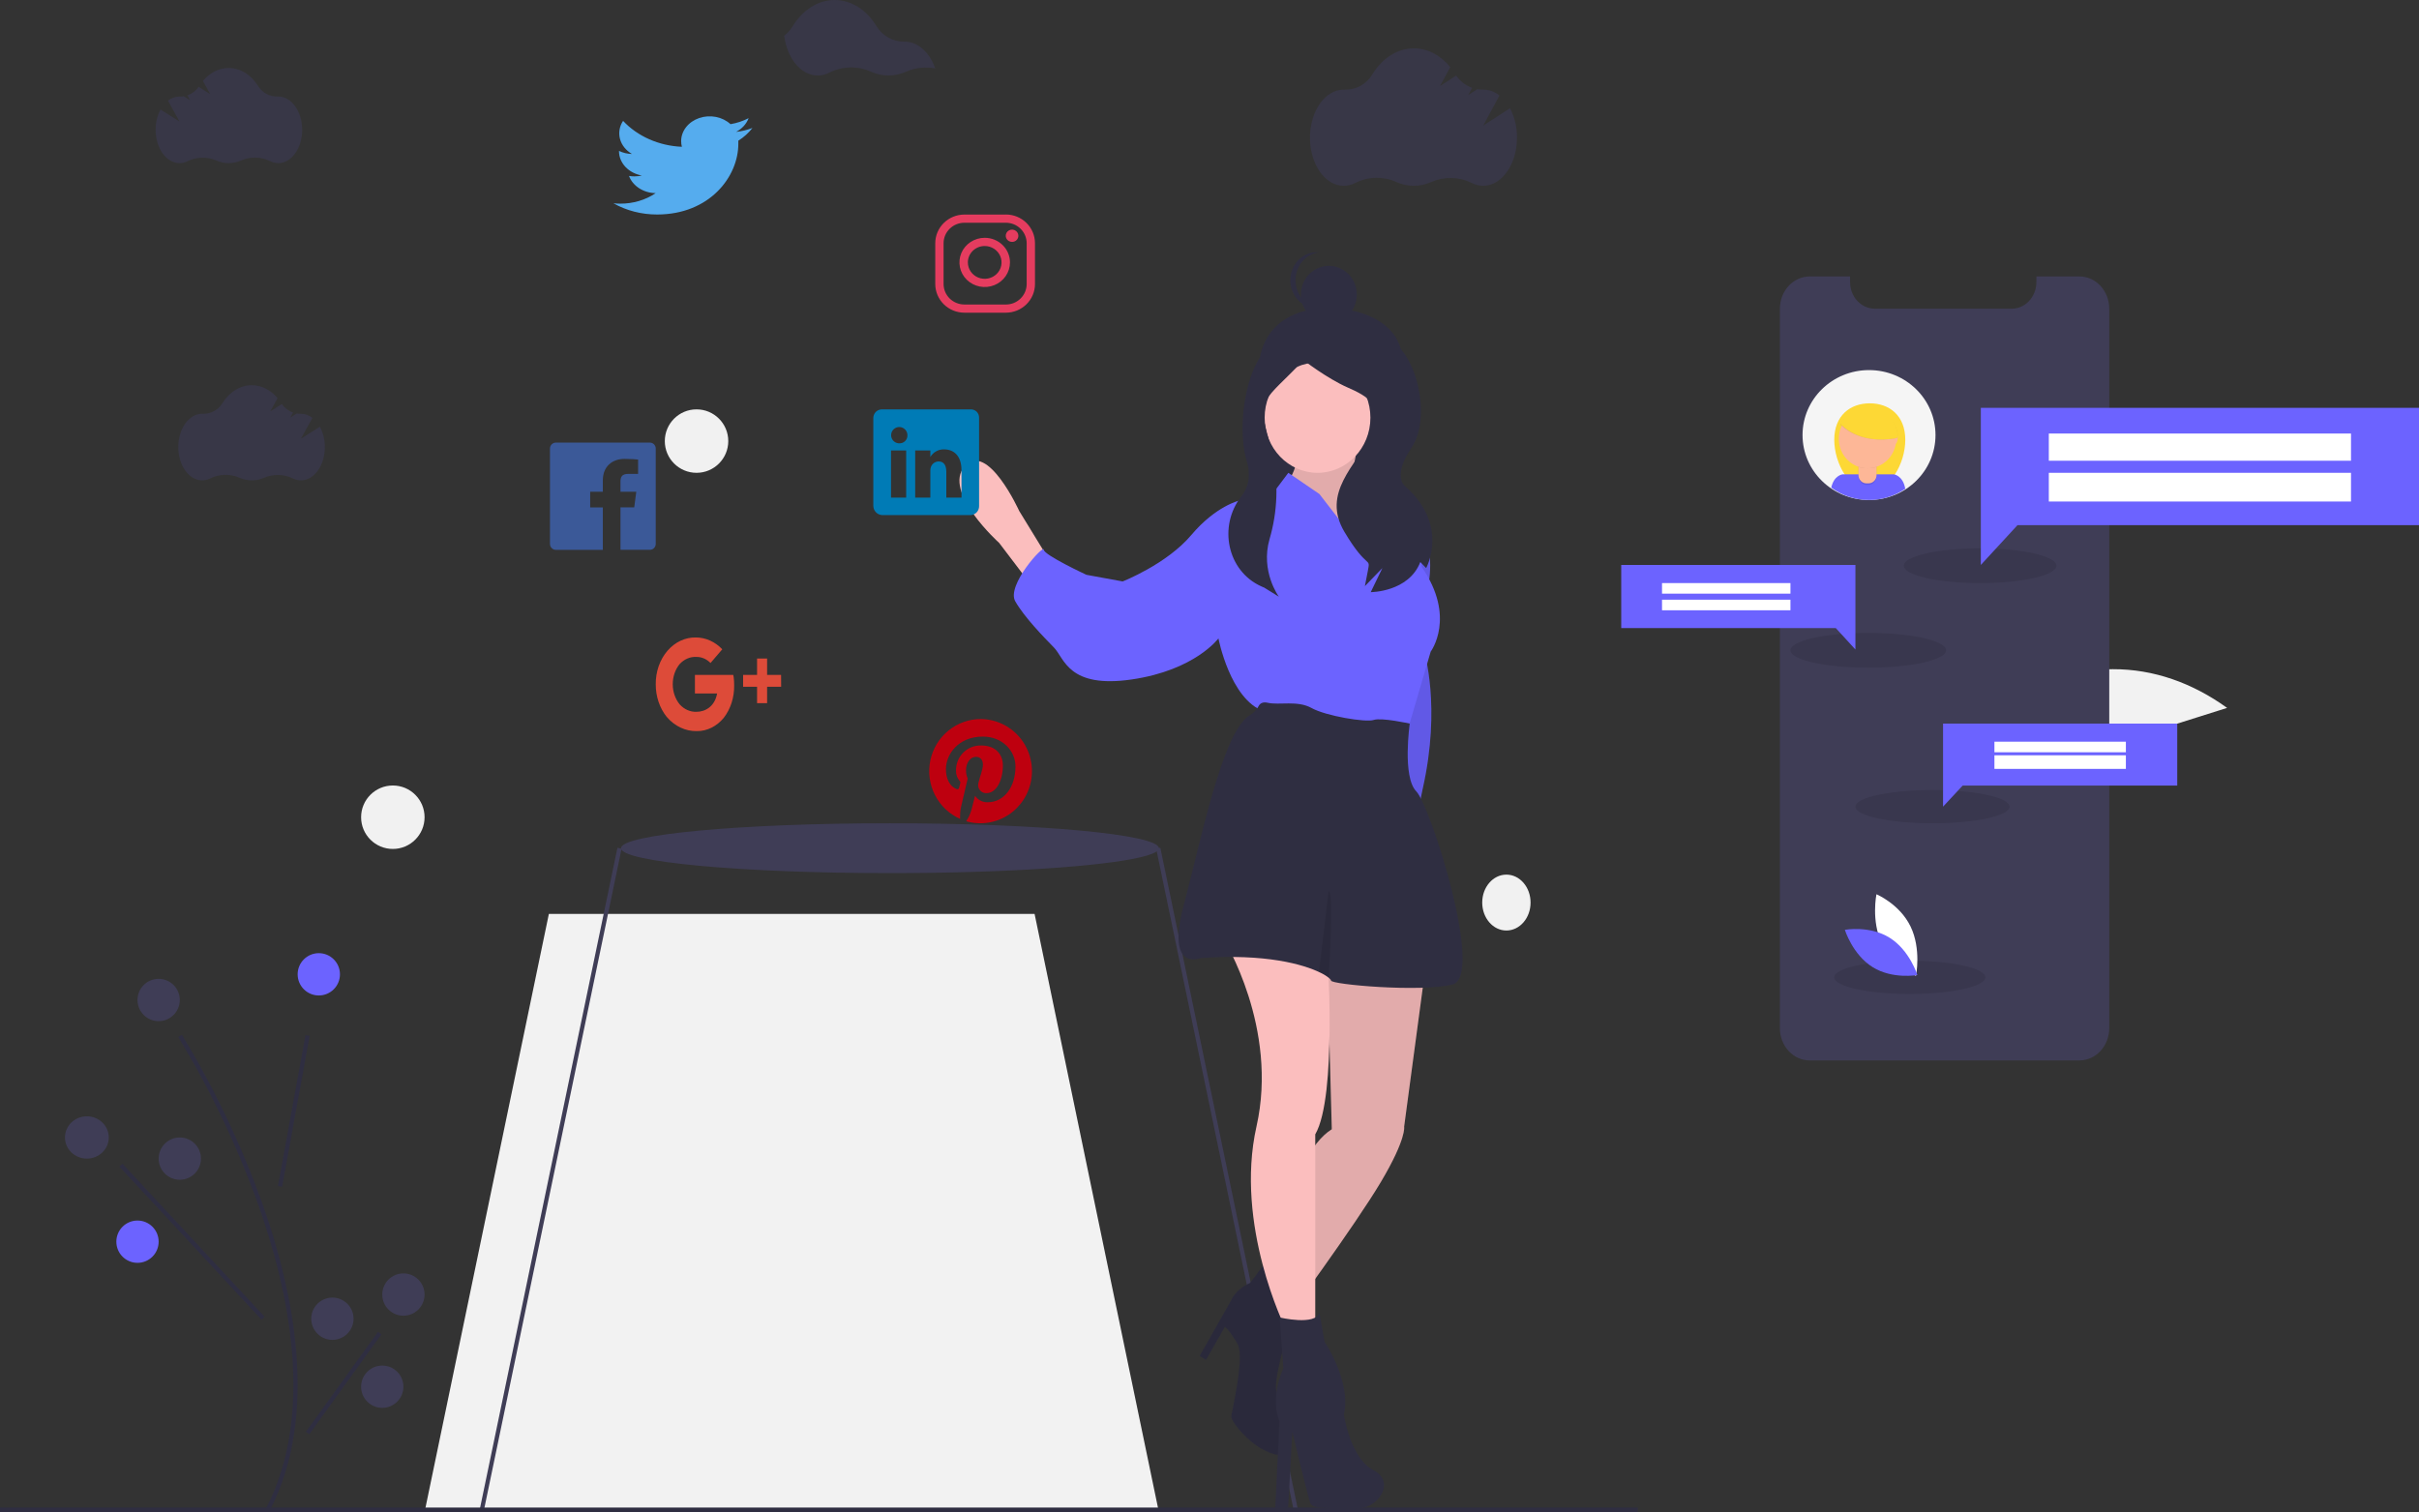 
<svg width="1601" height="1001" viewBox="0 0 1601 1001" fill="none" xmlns="http://www.w3.org/2000/svg">
<rect x="0" y="0" width="1601" height="1001" fill="#333333" stroke="none"/>
<path id="Vector" d="M925.878 250.5C917.681 274.831 905.111 297 879.493 297C853.875 297 834.551 276.141 833.108 250.5C831.264 217.737 853.284 203.865 879.493 204.001C910.455 204.161 935.607 221.626 925.878 250.5Z" fill="#2F2E41"/>
<path id="Vector_2" d="M924 247H833V364H924V247Z" fill="#2F2E41"/>
<path id="Vector_3" d="M684.734 605H363.266L281 1001H767L684.734 605Z" fill="#F2F2F2"/>
<path id="Vector_4" d="M767 561.5C767 568.347 721.953 574.233 657.803 576.721C640.031 577.409 620.802 577.849 600.647 577.959C596.793 577.986 592.91 578 589 578C490.694 578 411 570.616 411 561.5C411 552.384 490.693 545 589 545C687.306 545 767 552.384 767 561.5Z" fill="#3F3D56"/>
<path id="Vector_5" d="M408.649 561.235L317.281 1000.39L320.027 1000.99L411.395 561.832L408.649 561.235Z" fill="#3F3D56"/>
<path id="Vector_6" d="M767.958 561.223L765.21 561.82L856.47 1001L859.218 1000.4L767.958 561.223Z" fill="#3F3D56"/>
<path id="Vector_7" d="M1084 998H0V1001H1084V998Z" fill="#2F2E41"/>
<g id="plant">
<path id="Vector_8" d="M178.522 1000L176.005 998.709C208.695 935.955 191.215 854.458 170.795 797.142C156.93 758.617 139.244 721.556 118 686.502L120.394 685C141.749 720.231 159.526 757.482 173.464 796.203C194.072 854.044 211.676 936.353 178.522 1000Z" fill="#2F2E41"/>
<path id="Vector_9" d="M202.181 685.254L183.965 785.168L186.726 785.673L204.942 685.759L202.181 685.254Z" fill="#2F2E41"/>
<path id="Vector_10" d="M81.056 770.382L79 772.3L173.068 873.616L175.124 871.698L81.056 770.382Z" fill="#2F2E41"/>
<path id="Vector_11" d="M250.167 881.674L202.453 947.826L204.729 949.475L252.443 883.323L250.167 881.674Z" fill="#2F2E41"/>
<path id="Vector_12" d="M211 659C218.732 659 225 652.732 225 645C225 637.268 218.732 631 211 631C203.268 631 197 637.268 197 645C197 652.732 203.268 659 211 659Z" fill="#6C63FF"/>
<path id="Vector_13" d="M57.5 767C65.508 767 72 760.732 72 753C72 745.268 65.508 739 57.5 739C49.492 739 43 745.268 43 753C43 760.732 49.492 767 57.5 767Z" fill="#3F3D56"/>
<path id="Vector_14" d="M119 781C126.732 781 133 774.732 133 767C133 759.268 126.732 753 119 753C111.268 753 105 759.268 105 767C105 774.732 111.268 781 119 781Z" fill="#3F3D56"/>
<path id="Vector_15" d="M91 836C98.732 836 105 829.732 105 822C105 814.268 98.732 808 91 808C83.268 808 77 814.268 77 822C77 829.732 83.268 836 91 836Z" fill="#6C63FF"/>
<path id="Vector_16" d="M267 871C274.732 871 281 864.732 281 857C281 849.268 274.732 843 267 843C259.268 843 253 849.268 253 857C253 864.732 259.268 871 267 871Z" fill="#3F3D56"/>
<path id="Vector_17" d="M220 887C227.732 887 234 880.732 234 873C234 865.268 227.732 859 220 859C212.268 859 206 865.268 206 873C206 880.732 212.268 887 220 887Z" fill="#3F3D56"/>
<path id="Vector_18" d="M253 932C260.732 932 267 925.732 267 918C267 910.268 260.732 904 253 904C245.268 904 239 910.268 239 918C239 925.732 245.268 932 253 932Z" fill="#3F3D56"/>
<path id="Vector_19" d="M105 676C112.732 676 119 669.732 119 662C119 654.268 112.732 648 105 648C97.268 648 91 654.268 91 662C91 669.732 97.268 676 105 676Z" fill="#3F3D56"/>
</g>
<path id="Vector_20" d="M925.974 334H933.82C933.82 334 953 358.56 944.282 391.891C935.564 425.222 942.538 431.362 942.538 431.362C942.538 431.362 953.888 467.456 941.683 521.839C929.478 576.221 953 591 953 591L931.205 547.143L919 431.362L925.974 334Z" fill="#6C63FF"/>
<path id="Vector_21" opacity="0.1" d="M925.974 334H933.82C933.82 334 953 358.56 944.282 391.891C935.564 425.222 942.538 431.362 942.538 431.362C942.538 431.362 953.888 467.457 941.683 521.839C929.478 576.221 953 591 953 591L931.205 547.143L919 431.362L925.974 334Z" fill="black"/>
<path id="Vector_22" d="M899.538 291.145C899.538 291.145 892.769 319.478 896.154 319.478C899.538 319.478 911.385 334.531 911.385 334.531L919 363.75L913.077 385L892.769 380.573L867.385 351.354L859.769 343.385L853 317.707C853 317.707 861.462 307.082 855.538 298.228C849.615 289.374 899.538 291.145 899.538 291.145Z" fill="#FBBEBE"/>
<path id="Vector_23" opacity="0.1" d="M899.538 291.145C899.538 291.145 892.769 319.478 896.154 319.478C899.538 319.478 911.385 334.531 911.385 334.531L919 363.75L913.077 385L892.769 380.573L867.385 351.354L859.769 343.385L853 317.707C853 317.707 861.462 307.082 855.538 298.228C849.615 289.374 899.538 291.145 899.538 291.145Z" fill="black"/>
<path id="Vector_24" d="M694 370.003L674.552 338.245C674.552 338.245 653.56 291.892 638.532 308.653C623.504 325.414 661.293 359.417 661.293 359.417L680.74 385L694 370.003Z" fill="#FBBEBE"/>
<path id="Vector_25" d="M943 643.799L929.323 745.82C929.323 745.82 931.032 753.668 913.935 782.443C896.839 811.218 850.677 874 850.677 874L837 847.841C837 847.841 853.242 765.003 881.452 747.564L878.032 622L943 643.799Z" fill="#FBBEBE"/>
<path id="Vector_26" opacity="0.1" d="M943 643.799L929.323 745.82C929.323 745.82 931.032 753.668 913.935 782.443C896.839 811.218 850.677 874 850.677 874L837 847.841C837 847.841 853.242 765.003 881.452 747.564L878.032 622L943 643.799Z" fill="black"/>
<path id="Vector_27" d="M836.616 837L855 873.907C855 873.907 839.959 918.723 845.808 923.117C851.657 927.51 859.178 967.054 843.301 962.66C827.425 958.266 814.89 940.691 814.89 938.055C814.89 935.419 824.082 898.512 819.068 889.724C814.055 880.937 810.712 878.301 810.712 878.301L798.178 900.269L794 897.633L814.89 860.726C814.89 860.726 817.397 853.696 827.425 849.302L836.616 837Z" fill="#2F2E41"/>
<path id="Vector_28" opacity="0.1" d="M836.616 837L855 873.907C855 873.907 839.959 918.723 845.808 923.117C851.657 927.51 859.178 967.054 843.301 962.66C827.425 958.266 814.89 940.691 814.89 938.055C814.89 935.419 824.082 898.512 819.068 889.724C814.055 880.937 810.712 878.301 810.712 878.301L798.178 900.269L794 897.633L814.89 860.726C814.89 860.726 817.397 853.696 827.425 849.302L836.616 837Z" fill="black"/>
<path id="Vector_29" d="M878.47 629.318C878.47 629.318 885.182 725.671 870.491 750.936V876.386L850.615 879C850.615 879 816.913 811.047 831.604 745.708C846.295 680.369 810 622 810 622L878.47 629.318Z" fill="#FBBEBE"/>
<path id="Vector_30" d="M872 313C891.33 313 907 296.658 907 276.5C907 256.342 891.33 240 872 240C852.67 240 837 256.342 837 276.5C837 296.658 852.67 313 872 313Z" fill="#FBBEBE"/>
<path id="Vector_31" d="M909.205 373.508L873.229 327.031L852.671 313L844.105 324.4L820.121 331.415C820.121 331.415 804.703 334.923 788.428 354.215C772.153 373.508 743.029 384.908 743.029 384.908L719.045 380.523C719.045 380.523 690.778 367.369 690.778 363.862C690.778 360.354 665.938 387.538 671.934 398.062C677.93 408.585 690.778 421.738 697.631 428.754C704.484 435.769 707.053 455.938 749.025 449.8C790.997 443.662 806.416 422.615 806.416 422.615C806.416 422.615 814.125 462.954 836.396 470.846C858.667 478.738 931.476 484 931.476 484L946.894 431.385C946.894 431.385 964.025 408.585 940.898 375.262C940.898 375.262 940.454 356.625 937.967 344.224C937 339.4 935.724 335.52 934.045 334.046C928.049 328.785 896.356 320.015 896.356 320.015C896.356 320.015 901.495 337.554 904.065 338.431C906.635 339.308 912.631 369.123 909.205 373.508Z" fill="#6C63FF"/>
<path id="Vector_32" d="M794.561 634.238C837.626 631.173 862.699 638.398 873.885 643.906C875.964 644.869 877.922 646.087 879.717 647.531C880.538 648.24 880.931 648.792 880.931 649.125C880.931 651.752 939.937 657.006 961.316 651.752C982.695 646.498 946.778 533.534 937.372 523.901C927.965 514.269 933.036 479.013 933.036 479.013C933.036 479.013 914.282 474.863 909.151 476.614C904.021 478.366 877.511 473.987 868.104 468.733C858.697 463.479 846.725 466.982 839.029 465.23C835.591 464.451 833.855 465.764 832.991 467.463C831.647 470.012 829.617 472.112 827.142 473.514C808.987 484.224 794.415 558.272 783.444 599.211C771.471 643.871 794.561 634.238 794.561 634.238Z" fill="#2F2E41"/>
<path id="Vector_33" d="M873.232 869L876.643 888.28C876.643 888.28 894.548 914.571 889.433 936.48C889.433 936.48 893.696 965.4 909.044 973.288C924.392 981.175 911.602 999.579 897.106 998.702C882.611 997.826 868.969 999.578 867.263 995.197C865.558 990.815 855.326 947.873 855.326 947.873L852.527 998.124L844 999L846.799 940.862C846.799 940.862 839.978 927.716 849.357 905.807L846.99 872.177C846.99 872.177 870.674 877.764 873.232 869Z" fill="#2F2E41"/>
<path id="Vector_34" opacity="0.1" d="M873 643.408C875.284 644.363 877.434 645.569 879.405 647C879.902 638.8 882.776 589.211 879.329 590.01L873 643.408Z" fill="black"/>
<path id="Vector_35" d="M857.971 225.544C857.971 225.544 857.576 223.274 842.131 229.255C826.686 235.236 817.427 279.371 825.15 305.288C828.262 315.732 825.73 323.263 821.598 328.532C806.092 348.304 812.196 378.001 834.782 388.168C835.42 388.455 836.07 388.739 836.734 389.019L846.387 395C846.387 395 834.081 378.28 840.239 356.892C845.587 338.669 846.248 319.322 842.156 300.756C841.449 297.623 840.647 294.395 839.735 291.1C832.012 263.19 835.768 266.413 862.798 238.503C862.798 238.503 878.243 250.464 891.758 256.445C905.272 262.426 916.856 268.407 907.203 288.343C897.55 308.279 874.382 326.221 889.827 352.138C905.272 378.054 907.203 368.086 905.272 378.054L903.342 388.022L914.926 376.061L907.203 392.01C907.203 392.01 932.302 392.01 940.024 372.074L943.886 376.061C943.886 376.061 959.331 348.15 930.371 322.234C930.371 322.234 920.718 316.253 934.232 296.317C947.747 276.381 937.367 233.519 919.991 225.544C902.615 217.57 857.971 225.544 857.971 225.544Z" fill="#2F2E41"/>
<path id="Vector_36" d="M879.5 214C889.717 214 898 205.493 898 195C898 184.507 889.717 176 879.5 176C869.283 176 861 184.507 861 195C861 205.493 869.283 214 879.5 214Z" fill="#2F2E41"/>
<path id="Vector_37" d="M857.455 185.5C857.455 180.914 859.045 176.491 861.918 173.09C864.79 169.689 868.74 167.552 873 167.093C872.432 167.033 871.856 167 871.273 167C866.692 167 862.298 168.949 859.059 172.419C855.82 175.888 854 180.593 854 185.5C854 190.407 855.82 195.112 859.059 198.581C862.298 202.051 866.692 204 871.273 204C871.856 204 872.432 203.967 873 203.907C868.74 203.448 864.79 201.311 861.918 197.91C859.045 194.509 857.455 190.086 857.455 185.5V185.5Z" fill="#2F2E41"/>
<path id="Vector_38" d="M997 616C1005.84 616 1013 607.717 1013 597.5C1013 587.283 1005.84 579 997 579C988.163 579 981 587.283 981 597.5C981 607.717 988.163 616 997 616Z" fill="#F1F1F1"/>
<path id="Vector_39" d="M461 313C472.598 313 482 303.598 482 292C482 280.402 472.598 271 461 271C449.402 271 440 280.402 440 292C440 303.598 449.402 313 461 313Z" fill="#F1F1F1"/>
<path id="Vector_40" d="M260 562C271.598 562 281 552.598 281 541C281 529.402 271.598 520 260 520C248.402 520 239 529.402 239 541C239 552.598 248.402 562 260 562Z" fill="#F1F1F1"/>
<g id="pinterest">
<path id="Vector_41" d="M649.17 476C641.324 475.996 633.717 478.721 627.626 483.716C621.536 488.711 617.333 495.672 615.725 503.429C614.117 511.186 615.202 519.266 618.796 526.31C622.391 533.354 628.277 538.933 635.465 542.109C635.321 539.46 635.521 536.804 636.059 534.207L640.455 515.4C639.71 513.682 639.337 511.823 639.36 509.948C639.36 504.827 642.286 501.018 645.947 501.018C649.076 501.018 650.546 503.373 650.546 506.186C650.546 509.347 648.544 514.088 647.527 518.435C647.322 519.245 647.308 520.093 647.488 520.909C647.668 521.726 648.035 522.489 648.561 523.135C649.086 523.781 649.755 524.294 650.513 524.63C651.272 524.967 652.098 525.118 652.924 525.072C659.386 525.072 663.751 516.68 663.751 506.724C663.751 499.169 658.697 493.511 649.545 493.511C647.351 493.423 645.163 493.787 643.113 494.581C641.063 495.374 639.195 496.581 637.621 498.128C636.048 499.674 634.802 501.528 633.961 503.577C633.12 505.625 632.7 507.825 632.727 510.042C632.625 512.501 633.427 514.911 634.98 516.807C635.263 517.023 635.466 517.329 635.554 517.677C635.642 518.024 635.611 518.392 635.465 518.719C635.293 519.351 634.933 520.884 634.761 521.501C634.733 521.687 634.662 521.865 634.552 522.018C634.442 522.171 634.297 522.294 634.129 522.378C633.962 522.462 633.776 522.504 633.589 522.5C633.402 522.495 633.219 522.445 633.055 522.354C628.284 520.394 626.062 515.116 626.062 509.173C626.062 499.375 634.244 487.632 650.468 487.632C663.5 487.632 672.089 497.115 672.089 507.387C672.089 520.932 664.627 531.094 653.66 531.094C652.025 531.136 650.406 530.765 648.95 530.014C647.494 529.263 646.246 528.157 645.321 526.795C645.321 526.795 643.334 534.697 642.912 536.278C642.123 538.898 640.963 541.389 639.47 543.674C644.154 545.025 649.07 545.348 653.888 544.622C658.706 543.896 663.315 542.137 667.404 539.463C671.494 536.789 674.97 533.262 677.599 529.119C680.228 524.976 681.949 520.313 682.648 515.443C683.346 510.573 683.004 505.608 681.646 500.882C680.288 496.156 677.945 491.778 674.774 488.042C671.604 484.306 667.678 481.299 663.262 479.222C658.846 477.145 654.041 476.046 649.17 476V476Z" fill="#BE000F"/>
</g>
<g id="linkedIn">
<path id="Vector_42" d="M642.404 271.007H583.988C583.235 270.969 582.482 271.081 581.773 271.336C581.064 271.591 580.412 271.983 579.855 272.491C579.299 272.999 578.848 273.612 578.53 274.295C578.211 274.978 578.031 275.717 578 276.47V335.013C578.043 336.587 578.687 338.086 579.801 339.199C580.915 340.313 582.413 340.957 583.988 341H642.385C643.919 340.937 645.366 340.274 646.416 339.154C647.466 338.034 648.034 336.547 647.998 335.013V276.508C648.017 275.772 647.884 275.041 647.608 274.359C647.333 273.677 646.92 273.059 646.395 272.543C645.87 272.027 645.246 271.625 644.559 271.361C643.872 271.097 643.139 270.976 642.404 271.007ZM599.742 329.4H589.713V298.211H599.742V329.4ZM595.065 293.477C594.004 293.455 592.973 293.121 592.102 292.515C591.231 291.91 590.557 291.061 590.167 290.075C589.776 289.088 589.685 288.008 589.906 286.971C590.126 285.933 590.648 284.983 591.406 284.241C592.164 283.499 593.124 282.996 594.166 282.797C595.208 282.598 596.286 282.712 597.264 283.122C598.242 283.533 599.077 284.224 599.665 285.107C600.252 285.991 600.565 287.028 600.566 288.089C600.601 288.825 600.478 289.559 600.205 290.243C599.932 290.927 599.515 291.544 598.983 292.053C598.451 292.562 597.816 292.951 597.12 293.194C596.425 293.436 595.686 293.527 594.952 293.459L595.065 293.477ZM636.379 329.4H626.312V312.337C626.312 308.258 624.853 305.47 621.223 305.47C620.085 305.483 618.979 305.85 618.06 306.521C617.141 307.191 616.454 308.132 616.096 309.212C615.823 309.999 615.702 310.831 615.74 311.663V329.437H605.711V298.211H615.74V302.552C616.655 300.971 617.978 299.665 619.572 298.773C621.166 297.881 622.971 297.434 624.797 297.481C631.364 297.481 636.341 301.822 636.341 311.177L636.379 329.4Z" fill="#007BB6"/>
</g>
<g id="google">
<path id="Vector_43" d="M485.55 448.116L485.3 446.787H459.934V459.098H474.612C473.099 467.658 466.783 471.215 460.998 471.215C456.911 471.38 452.934 469.646 449.927 466.388C446.967 462.838 445.292 458.078 445.255 453.107C445.218 448.136 446.821 443.342 449.728 439.732C451.211 438.091 452.96 436.816 454.87 435.984C456.78 435.151 458.813 434.778 460.848 434.886C464.299 434.821 467.649 436.255 470.257 438.911L478.036 429.824C473.232 424.8 467.029 422.019 460.599 422.007C457.102 421.918 453.626 422.657 450.378 424.182C447.13 425.707 444.176 427.986 441.694 430.882C439.211 433.779 437.251 437.234 435.929 441.041C434.608 444.848 433.953 448.929 434.003 453.04C433.984 461.026 436.565 468.717 441.217 474.537C443.834 477.603 446.948 480.02 450.374 481.645C453.801 483.27 457.47 484.069 461.164 483.995C464.496 484.03 467.798 483.266 470.87 481.75C473.943 480.235 476.72 478 479.034 475.182C483.58 469.315 486.037 461.62 485.899 453.685C485.913 451.828 485.802 449.972 485.566 448.135L485.55 448.116ZM516.95 446.806H507.708V435.96H501.059V446.806H491.817V454.623H501.059V465.469H507.708V454.623H517L516.95 446.806Z" fill="#DD4B39"/>
</g>
<g id="facebook">
<path id="Vector_44" d="M430.182 293H367.874C366.847 293 365.861 293.414 365.135 294.15C364.408 294.887 364 295.886 364 296.928V360.072C364 361.114 364.408 362.113 365.135 362.85C365.861 363.586 366.847 364 367.874 364H398.981V335.9H390.615V325.54H398.981V317.951C398.981 308.767 405.251 303.777 413.337 303.777C417.211 303.777 421.366 304.081 422.321 304.214V313.7H415.882C411.503 313.7 410.66 315.825 410.66 318.918V325.521H421.123L419.757 335.881H410.66V363.981H430.144C431.169 363.976 432.149 363.56 432.872 362.824C433.594 362.088 434 361.092 434 360.053V296.928C434 295.896 433.6 294.905 432.885 294.17C432.171 293.435 431.2 293.015 430.182 293V293Z" fill="#3B5998"/>
</g>
<g id="twitter">
<path id="Vector_45" d="M498 84.708C494.558 86.034 490.911 86.913 487.175 87.317C491.11 85.249 494.057 82.021 495.479 78.22C491.769 80.135 487.708 81.482 483.474 82.203C480.887 79.797 477.528 78.124 473.832 77.4C470.136 76.677 466.276 76.938 462.753 78.148C459.23 79.358 456.207 81.463 454.079 84.187C451.951 86.911 450.815 90.129 450.819 93.422C450.816 94.686 450.978 95.946 451.3 97.178C443.79 96.854 436.442 95.157 429.737 92.2C423.032 89.242 417.118 85.089 412.383 80.012C409.978 83.631 409.248 87.91 410.34 91.98C411.433 96.05 414.266 99.606 418.265 101.927C415.255 101.874 412.306 101.175 409.682 99.892V100.083C409.678 103.875 411.185 107.551 413.946 110.487C416.707 113.423 420.552 115.438 424.828 116.189C423.21 116.566 421.542 116.759 419.866 116.763C418.671 116.762 417.478 116.663 416.304 116.467C417.511 119.729 419.861 122.582 423.025 124.625C426.19 126.668 430.011 127.799 433.952 127.86C427.258 132.406 418.996 134.857 410.502 134.817C408.997 134.815 407.494 134.733 406 134.573C414.595 139.438 424.636 142.019 434.893 142C469.648 142 488.656 116.972 488.656 95.248C488.656 94.535 488.656 93.839 488.656 93.143C492.318 90.832 495.481 87.976 498 84.708V84.708Z" fill="#55ACEE"/>
</g>
<g id="instagram">
<path id="Vector_46" d="M665.757 147.451C669.4 147.465 672.889 148.897 675.464 151.434C678.038 153.971 679.488 157.407 679.497 160.993V188.059C679.494 189.834 679.136 191.591 678.443 193.229C677.75 194.867 676.736 196.355 675.458 197.608C674.192 198.873 672.681 199.876 671.015 200.559C669.349 201.242 667.562 201.59 665.757 201.583H638.243C634.603 201.57 631.116 200.14 628.543 197.607C625.969 195.074 624.517 191.642 624.503 188.059V160.993C624.512 157.407 625.962 153.971 628.536 151.434C631.111 148.897 634.6 147.465 638.243 147.451H665.757V147.451ZM665.757 142.035H638.243C633.14 142.048 628.251 144.051 624.645 147.604C621.039 151.157 619.009 155.971 619 160.993V188.059C619.014 193.078 621.046 197.888 624.651 201.437C628.257 204.986 633.143 206.986 638.243 207H665.757C670.857 206.986 675.743 204.986 679.349 201.437C682.954 197.888 684.986 193.078 685 188.059V160.993C685 155.965 682.974 151.142 679.367 147.581C675.76 144.021 670.866 142.014 665.757 142V142.035Z" fill="#E53C5F"/>
<path id="Vector_47" d="M669.819 160.143C668.993 160.143 668.184 159.904 667.497 159.457C666.809 159.009 666.274 158.373 665.957 157.63C665.641 156.886 665.558 156.067 665.719 155.277C665.881 154.487 666.279 153.762 666.863 153.192C667.448 152.623 668.193 152.235 669.004 152.078C669.815 151.921 670.655 152.002 671.419 152.31C672.183 152.618 672.836 153.14 673.295 153.809C673.755 154.479 674 155.266 674 156.071C674.002 156.607 673.896 157.137 673.687 157.632C673.477 158.127 673.169 158.577 672.781 158.956C672.392 159.334 671.93 159.634 671.422 159.838C670.914 160.041 670.369 160.145 669.819 160.143V160.143ZM651.722 162.857C653.928 162.857 656.084 163.494 657.917 164.688C659.751 165.882 661.18 167.579 662.023 169.563C662.866 171.548 663.086 173.732 662.654 175.839C662.223 177.945 661.159 179.88 659.598 181.398C658.038 182.915 656.05 183.948 653.886 184.365C651.722 184.782 649.48 184.564 647.443 183.74C645.407 182.916 643.667 181.521 642.444 179.734C641.221 177.946 640.57 175.845 640.574 173.697C640.579 170.82 641.755 168.063 643.845 166.031C645.936 163.999 648.768 162.857 651.722 162.857V162.857ZM651.722 157.429C648.414 157.429 645.18 158.384 642.43 160.174C639.68 161.965 637.536 164.509 636.271 167.486C635.006 170.463 634.676 173.738 635.323 176.898C635.969 180.057 637.564 182.959 639.904 185.236C642.244 187.513 645.226 189.063 648.471 189.689C651.716 190.316 655.078 189.991 658.134 188.755C661.189 187.52 663.799 185.43 665.634 182.749C667.47 180.069 668.447 176.919 668.444 173.697C668.444 171.559 668.011 169.442 667.171 167.467C666.33 165.492 665.098 163.698 663.545 162.187C661.992 160.676 660.148 159.478 658.12 158.662C656.091 157.845 653.917 157.426 651.722 157.429V157.429Z" fill="#E53C5F"/>
</g>
<g id="leftClouds">
<path id="Vector_48" opacity="0.1" d="M211.707 282.506L199.165 290.436L206.776 276.625C204.621 274.903 201.95 273.951 199.188 273.921H198.992C198.121 273.943 197.251 273.877 196.393 273.725L192.132 276.418L193.957 273.115C190.945 272.066 188.343 270.096 186.519 267.487L178.908 272.298L183.713 263.586C179.266 258.269 173.261 255 166.667 255C158.756 255 151.653 259.684 147.149 266.992C145.799 269.173 143.895 270.959 141.63 272.172C139.365 273.384 136.819 273.98 134.249 273.898H133.822C125.091 273.898 118 283.772 118 295.949C118 308.125 125.091 318 133.822 318C135.744 317.996 137.635 317.522 139.331 316.619C142.306 315.182 145.558 314.404 148.864 314.341C152.17 314.277 155.45 314.929 158.479 316.251C161.055 317.397 163.845 317.993 166.667 318C169.452 317.997 172.206 317.412 174.751 316.285C177.756 314.988 181.005 314.35 184.278 314.414C187.552 314.477 190.774 315.241 193.726 316.653C195.408 317.532 197.277 317.994 199.177 318C207.919 318 214.999 308.125 214.999 295.949C215.046 291.264 213.915 286.643 211.707 282.506V282.506Z" fill="#6C63FF"/>
<path id="Vector_49" opacity="0.1" d="M106.236 72.506L118.79 80.436L111.168 66.625C113.323 64.905 115.994 63.953 118.755 63.921H119.021C119.891 63.942 120.762 63.877 121.619 63.725L125.869 66.418L124.044 63.115C127.059 62.066 129.666 60.097 131.493 57.487L139.104 62.298L134.288 53.586C138.746 48.269 144.74 45 151.345 45C159.256 45 166.301 49.684 170.863 56.992C172.212 59.174 174.116 60.961 176.381 62.173C178.646 63.386 181.193 63.981 183.763 63.898H184.178C192.921 63.898 200 73.772 200 85.949C200 98.125 192.921 108 184.178 108C182.257 107.993 180.366 107.519 178.67 106.619C175.694 105.182 172.442 104.404 169.136 104.341C165.831 104.277 162.55 104.929 159.522 106.251C156.949 107.397 154.164 107.993 151.345 108C148.56 107.999 145.806 107.415 143.261 106.285C140.255 104.988 137.004 104.35 133.728 104.413C130.453 104.477 127.229 105.241 124.275 106.653C122.594 107.533 120.724 107.995 118.824 108C110.094 108 103.003 98.125 103.003 85.949C102.937 81.269 104.049 76.648 106.236 72.506V72.506Z" fill="#6C63FF"/>
</g>
<g id="rightClouds">
<path id="Vector_50" opacity="0.1" d="M619 45.294C612.492 44.041 605.765 44.79 599.676 47.447C596.019 49.111 592.058 49.971 588.052 49.971C584.047 49.971 580.086 49.111 576.428 47.447C572.105 45.516 567.422 44.565 562.703 44.658C557.983 44.752 553.34 45.888 549.094 47.988C546.669 49.301 543.967 49.991 541.221 50C530.139 50 520.916 38.623 519 23.612C521.212 21.96 523.093 19.891 524.541 17.518C531.04 6.847 541.106 0 552.406 0C563.707 0 573.646 6.765 580.11 17.329C582.057 20.505 584.774 23.116 587.999 24.911C591.224 26.706 594.848 27.624 598.522 27.576H598.811C607.641 27.576 615.283 34.788 619 45.294Z" fill="#6C63FF"/>
<path id="Vector_51" opacity="0.1" d="M999.395 71.65L981.677 83.106L992.419 63.206C989.369 60.732 985.598 59.361 981.699 59.309H981.414C980.183 59.331 978.953 59.242 977.738 59.042L971.733 62.915L974.313 58.146C970.055 56.632 966.378 53.782 963.81 50.005L953.056 56.983L959.849 44.41C953.558 36.722 945.087 32 935.772 32C924.595 32 914.64 38.781 908.213 49.33C906.312 52.498 903.619 55.093 900.409 56.851C897.199 58.608 893.588 59.465 889.947 59.333H889.342C877.001 59.333 867 73.592 867 91.166C867 108.74 877.001 123 889.342 123C892.056 122.991 894.727 122.313 897.128 121.023C901.326 118.941 905.918 117.814 910.585 117.72C915.253 117.626 919.886 118.566 924.161 120.476C927.775 122.13 931.69 122.99 935.651 123C939.613 123.01 943.532 122.17 947.154 120.534C951.398 118.661 955.988 117.738 960.612 117.828C965.237 117.919 969.789 119.02 973.959 121.058C976.334 122.324 978.973 122.99 981.654 123C993.995 123 1004 108.752 1004 91.166C1004.1 84.37 1002.51 77.658 999.395 71.65Z" fill="#6C63FF"/>
</g>
<g id="mobile">
<path id="Vector_52" d="M1474 468.63C1450.52 475.937 1421.66 485.17 1391.98 494.767C1349.08 508.646 1304.47 523.293 1272 534L1272.02 533.874C1273.22 526.361 1276.04 519.262 1280.26 513.156C1304.31 479.259 1334.94 455.578 1369.03 446.784H1369.04C1378.62 444.306 1388.44 443.036 1398.3 443.001C1425.42 442.903 1451.11 452.123 1474 468.63Z" fill="#F2F2F2"/>
<path id="Vector_53" d="M1396 204.401V680.614C1395.99 686.287 1393.91 691.725 1390.21 695.735C1386.5 699.745 1381.48 701.998 1376.24 702H1197.76C1195.16 702.005 1192.59 701.455 1190.19 700.382C1187.8 699.31 1185.62 697.735 1183.78 695.748C1181.95 693.761 1180.49 691.402 1179.5 688.805C1178.51 686.208 1178 683.424 1178 680.614V204.401C1178 201.59 1178.51 198.807 1179.5 196.211C1180.5 193.614 1181.95 191.255 1183.79 189.268C1185.62 187.28 1187.8 185.704 1190.2 184.629C1192.59 183.553 1195.16 183 1197.76 183H1224.47V186.71C1224.47 191.383 1226.18 195.865 1229.23 199.171C1232.28 202.476 1236.42 204.333 1240.73 204.335H1331.51C1334.98 204.343 1338.37 203.137 1341.16 200.897C1341.72 200.452 1342.25 199.966 1342.76 199.442C1344.35 197.798 1345.61 195.823 1346.47 193.634C1347.34 191.445 1347.78 189.09 1347.78 186.71V183H1376.24C1378.84 182.999 1381.41 183.552 1383.8 184.627C1386.2 185.702 1388.38 187.279 1390.21 189.266C1392.05 191.254 1393.5 193.613 1394.5 196.21C1395.49 198.807 1396 201.59 1396 204.401V204.401Z" fill="#3F3D56"/>
<path id="Vector_54" opacity="0.1" d="M1310.5 386C1338.39 386 1361 380.851 1361 374.5C1361 368.149 1338.39 363 1310.5 363C1282.61 363 1260 368.149 1260 374.5C1260 380.851 1282.61 386 1310.5 386Z" fill="black"/>
<path id="Vector_55" opacity="0.1" d="M1236.5 442C1264.94 442 1288 436.851 1288 430.5C1288 424.149 1264.94 419 1236.5 419C1208.06 419 1185 424.149 1185 430.5C1185 436.851 1208.06 442 1236.5 442Z" fill="black"/>
<path id="Vector_56" opacity="0.1" d="M1279 545C1307.17 545 1330 540.075 1330 534C1330 527.925 1307.17 523 1279 523C1250.83 523 1228 527.925 1228 534C1228 540.075 1250.83 545 1279 545Z" fill="black"/>
<path id="Vector_57" opacity="0.1" d="M1264 658C1291.61 658 1314 653.075 1314 647C1314 640.925 1291.61 636 1264 636C1236.39 636 1214 640.925 1214 647C1214 653.075 1236.39 658 1264 658Z" fill="black"/>
<path id="Vector_58" d="M1441 479H1286V495.274V520.056V534L1298.98 520.056H1441V479Z" fill="#6C63FF"/>
<path id="Vector_59" d="M1073 374H1228V390.569V415.802V430L1215.02 415.802H1073V374Z" fill="#6C63FF"/>
<path id="Vector_60" d="M1407 491H1320V498H1407V491Z" fill="white"/>
<path id="Vector_61" d="M1407 500H1320V509H1407V500Z" fill="white"/>
<path id="Vector_62" d="M1185 386H1100V393H1185V386Z" fill="white"/>
<path id="Vector_63" d="M1185 397H1100V404H1185V397Z" fill="white"/>
<path id="Vector_64" d="M1601 270H1311V300.772V347.634V374L1335.28 347.634H1601V270Z" fill="#6C63FF"/>
<path id="Vector_65" d="M1556 287H1356V305H1556V287Z" fill="white"/>
<path id="Vector_66" d="M1556 313H1356V332H1556V313Z" fill="white"/>
<path id="Vector_67" d="M1245.52 624.687C1252.75 639.599 1268.09 646 1268.09 646C1268.09 646 1271.72 628.225 1264.48 613.313C1257.25 598.401 1241.91 592 1241.91 592C1241.91 592 1238.28 609.775 1245.52 624.687Z" fill="white"/>
<path id="Vector_68" d="M1250.64 620.785C1263.9 629.049 1269 645.463 1269 645.463C1269 645.463 1252.61 648.479 1239.36 640.215C1226.1 631.951 1221 615.537 1221 615.537C1221 615.537 1237.39 612.521 1250.64 620.785Z" fill="#6C63FF"/>
<path id="Vector_69" d="M1232 294L1233 295" stroke="#535461" stroke-miterlimit="10"/>
<g id="Group" opacity="0.5">
<path id="Vector_70" opacity="0.5" d="M1236.22 331.62C1260.73 331.62 1280.6 312.051 1280.6 287.911C1280.6 263.772 1260.73 244.203 1236.22 244.203C1211.71 244.203 1191.84 263.772 1191.84 287.911C1191.84 312.051 1211.71 331.62 1236.22 331.62Z" fill="url(#paint0_linear)"/>
</g>
<path id="Vector_71" d="M1237 331C1261.3 331 1281 311.748 1281 288C1281 264.252 1261.3 245 1237 245C1212.7 245 1193 264.252 1193 288C1193 311.748 1212.7 331 1237 331Z" fill="#F5F5F5"/>
<path id="Vector_72" d="M1261 291.149C1261 307.167 1250.48 325 1237.5 325C1224.52 325 1214 307.164 1214 291.149C1214 275.135 1224.52 267 1237.5 267C1250.48 267 1261 275.128 1261 291.149Z" fill="#FDD835"/>
<path id="Vector_73" d="M1237.03 331C1245.55 331.013 1253.89 328.436 1261 323.589C1259.39 314.516 1253.28 314 1253.28 314H1219.58C1219.58 314 1213.81 314.491 1212 322.835C1219.33 328.16 1228.07 331.013 1237.03 331Z" fill="#6C63FF"/>
<path id="Vector_74" opacity="0.1" d="M1230 304H1242V315.14C1242 316.694 1241.43 318.184 1240.42 319.284C1239.42 320.383 1238.05 321 1236.62 321H1235.38C1233.95 321 1232.58 320.383 1231.58 319.284C1230.57 318.184 1230 316.694 1230 315.14V304V304Z" fill="black"/>
<path id="Vector_75" d="M1231.02 304H1240.97C1241.25 304 1241.51 304.111 1241.7 304.308C1241.89 304.506 1242 304.774 1242 305.053V314.485C1242 315.948 1241.43 317.351 1240.42 318.385C1239.42 319.419 1238.05 320 1236.62 320H1235.38C1233.95 320 1232.58 319.419 1231.58 318.385C1230.57 317.351 1230 315.948 1230 314.485V305.053C1230 304.774 1230.11 304.507 1230.3 304.31C1230.49 304.112 1230.75 304.001 1231.02 304V304Z" fill="#FDB797"/>
<path id="Vector_76" opacity="0.1" d="M1230 309.137C1233.87 310.278 1238.12 310.288 1242 309.164V308H1230V309.137Z" fill="black"/>
<path id="Vector_77" d="M1236 310C1246.49 310 1255 301.27 1255 290.5C1255 279.73 1246.49 271 1236 271C1225.51 271 1217 279.73 1217 290.5C1217 301.27 1225.51 310 1236 310Z" fill="#FDB797"/>
<path id="Vector_78" d="M1254 294C1255.1 294 1256 292.209 1256 290C1256 287.791 1255.1 286 1254 286C1252.9 286 1252 287.791 1252 290C1252 292.209 1252.9 294 1254 294Z" fill="#FDB797"/>
<path id="Vector_79" opacity="0.1" d="M1218 280.967C1218 280.967 1229.37 294.723 1255.41 290.02C1255.41 290.02 1258.32 286.892 1251.24 277.281C1244.16 267.671 1224.45 269.235 1218 280.967Z" fill="black"/>
<path id="Vector_80" d="M1218 280.468C1218 280.468 1229.37 294.903 1255.41 289.975C1255.41 289.975 1258.32 286.689 1251.24 276.597C1244.16 266.505 1224.45 268.144 1218 280.468Z" fill="#FDD835"/>
</g>
<defs>
<linearGradient id="paint0_linear" x1="66014.6" y1="61715.3" x2="66014.6" y2="39111.8" gradientUnits="userSpaceOnUse">
<stop stop-color="#808080" stop-opacity="0.25"/>
<stop offset="0.54" stop-color="#808080" stop-opacity="0.12"/>
<stop offset="1" stop-color="#808080" stop-opacity="0.1"/>
</linearGradient>
</defs>
</svg>
